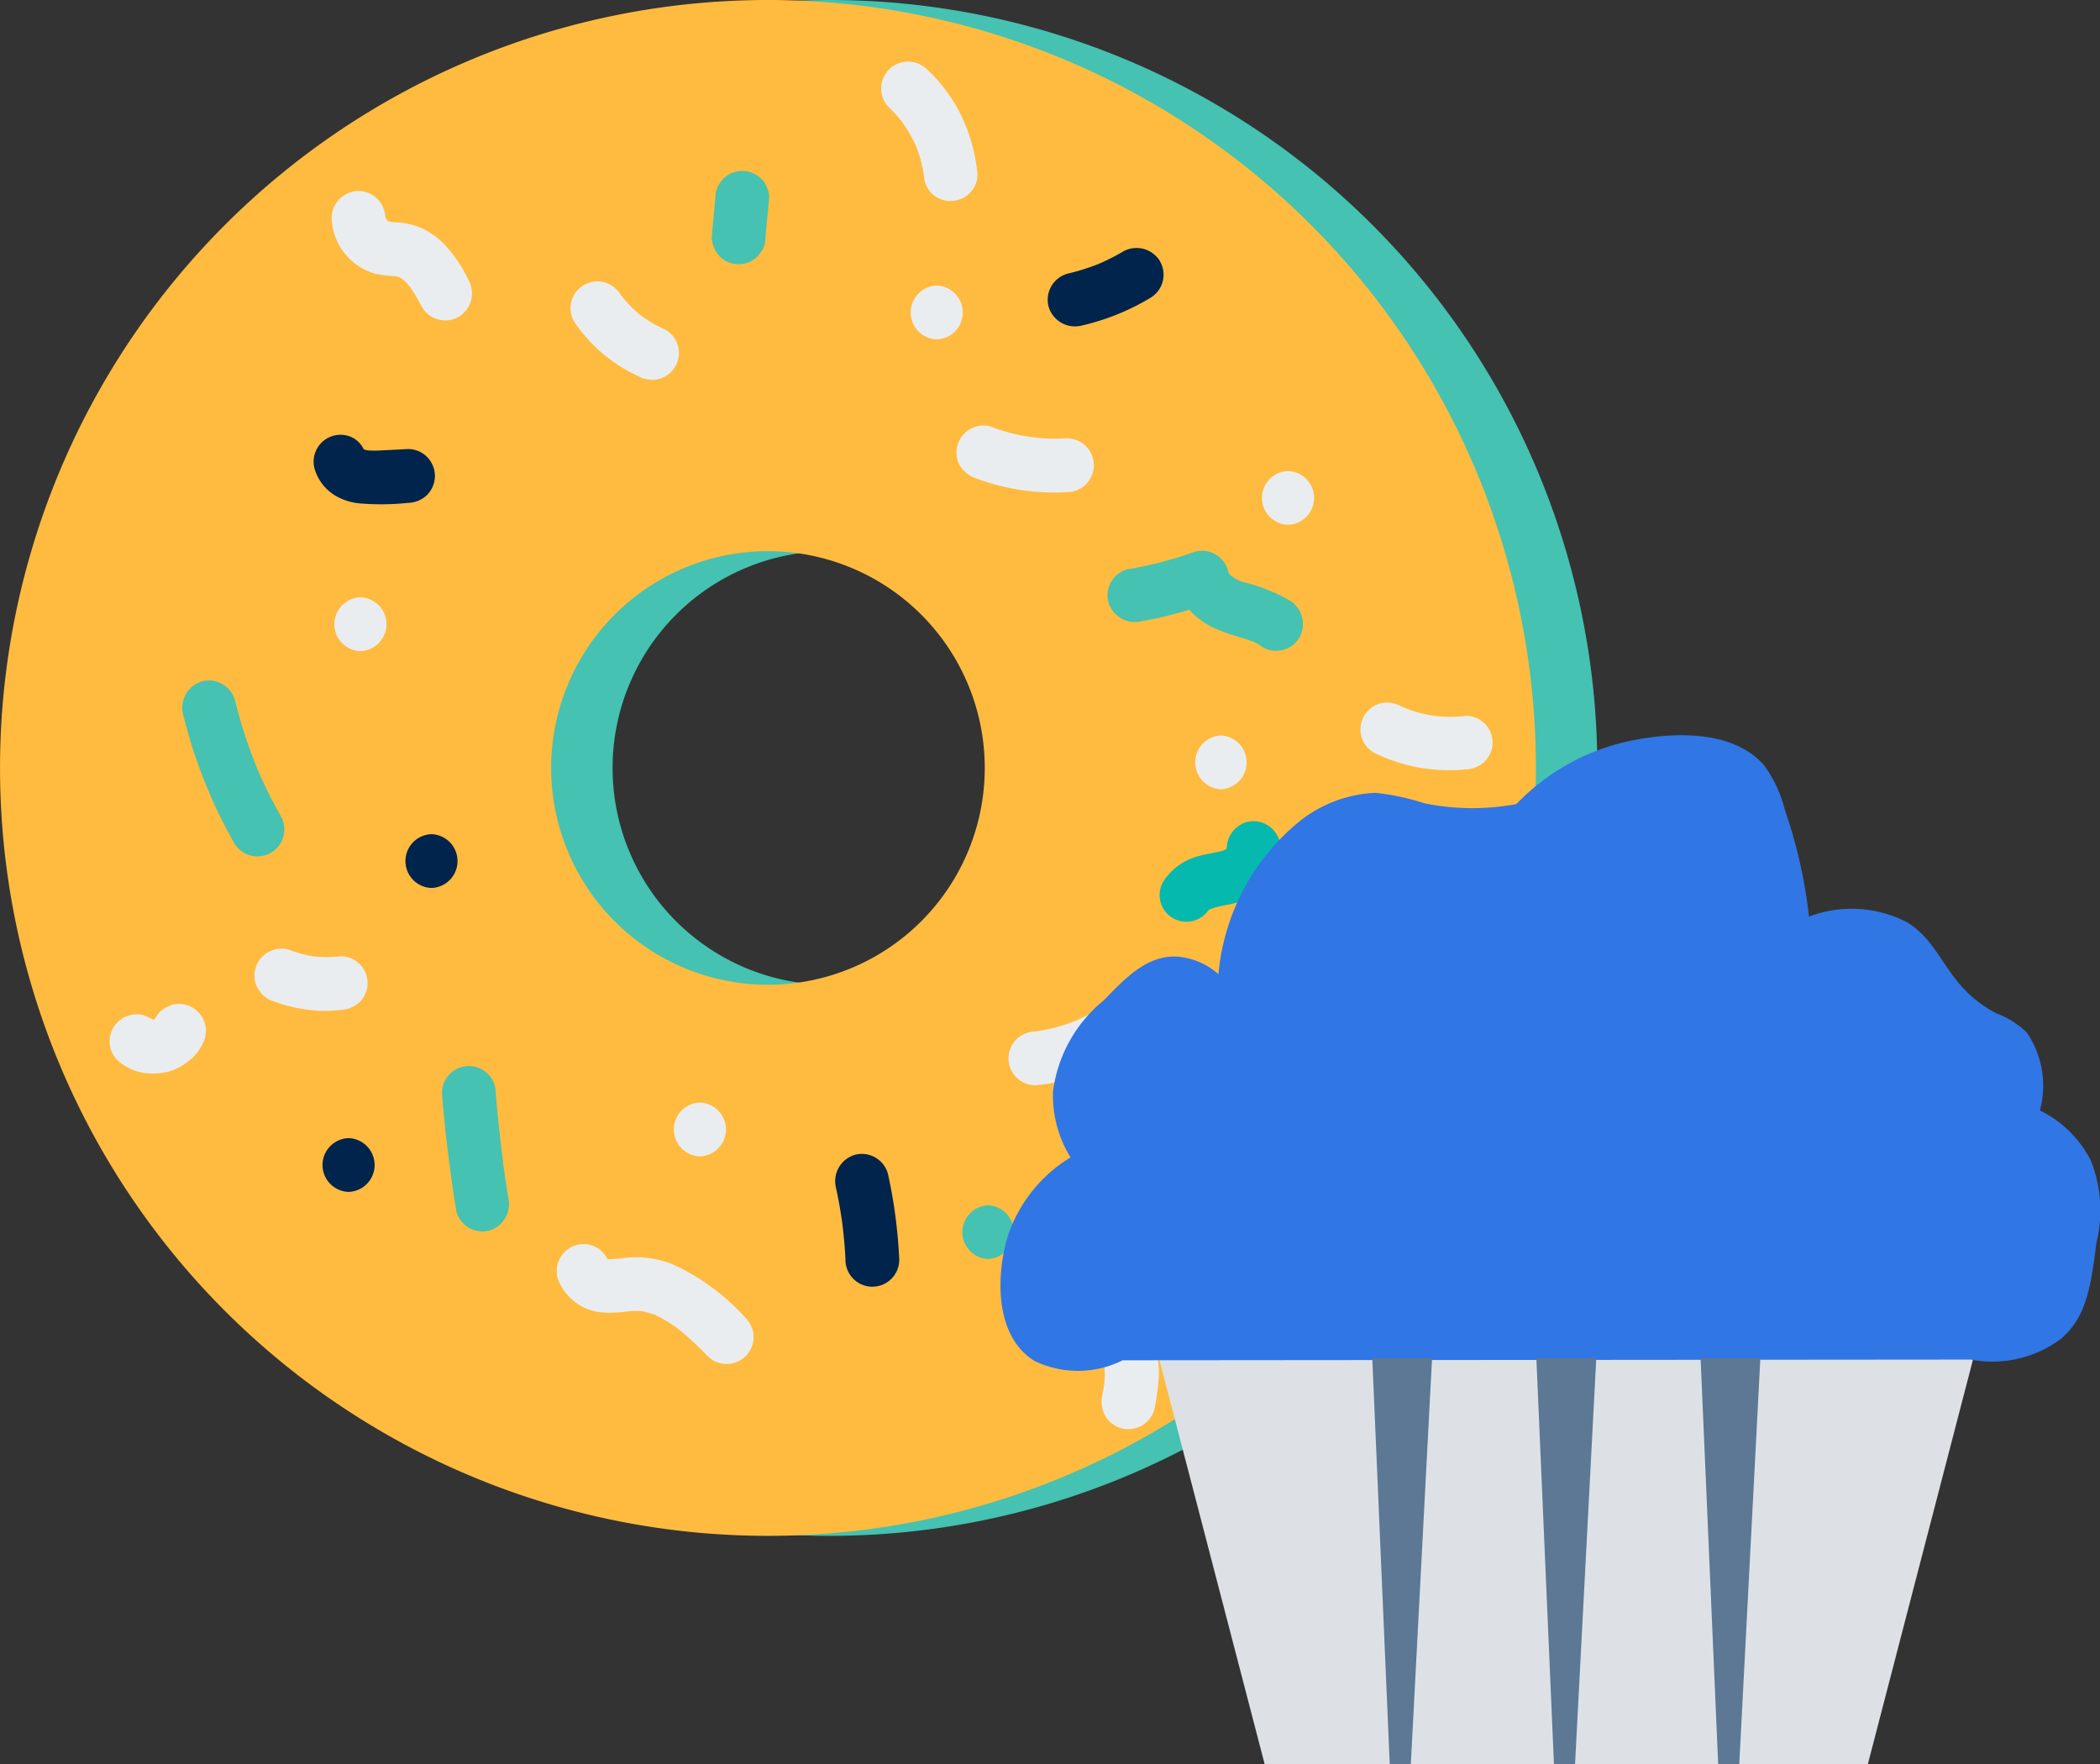 <svg xmlns="http://www.w3.org/2000/svg" width="75" height="63" viewBox="0 0 75 63"><rect x="0" y="0" width="75" height="63" fill="#333333" stroke="none"/><defs><style>.a{fill:#45c2b1;}.b{fill:#ffbb3f;}.c{fill:#05b9ae;}.d{fill:#00244b;}.e{fill:#eaedf0;}.f{fill:#dde1e6;}.g{fill:#3076e5;}.h{fill:#5c7894;}</style></defs><g transform="translate(-687.89 -56)"><path class="a" d="M717.51,56a27.426,27.426,0,1,0,27.427,27.426A27.426,27.426,0,0,0,717.51,56Zm0,35.17a7.743,7.743,0,1,1,7.744-7.744A7.744,7.744,0,0,1,717.51,91.17Z"/><path class="b" d="M715.316,56a27.426,27.426,0,1,0,27.427,27.426A27.426,27.426,0,0,0,715.316,56Zm0,35.17a7.743,7.743,0,1,1,7.744-7.744A7.743,7.743,0,0,1,715.316,91.17Z"/><path class="a" d="M733.963,77.455a6.107,6.107,0,0,0-1.665-.665l-.085-.025-.1-.046c-.043-.022-.086-.045-.128-.07l-.044-.025c0-.006-.088-.064-.106-.081s-.044-.055-.065-.081-.017-.058-.023-.088a.966.966,0,0,0-1.181-.671,13.8,13.8,0,0,1-2.416.631.965.965,0,0,0-.671,1.182.987.987,0,0,0,1.181.67,13.784,13.784,0,0,0,1.705-.41,2.709,2.709,0,0,0,.911.664,7.746,7.746,0,0,0,.98.345c.139.042.277.087.412.139.025.012.082.039.117.058a2.282,2.282,0,0,1,.2.131.965.965,0,0,0,1.314-.344A.985.985,0,0,0,733.963,77.455Z"/><path class="c" d="M733.588,86.035a1.009,1.009,0,0,0-.441-.574.982.982,0,0,0-.74-.1,1,1,0,0,0-.707.952c-.033.019-.065.04-.1.057-.282.087-.58.116-.865.194a2.153,2.153,0,0,0-1.294.909.956.956,0,0,0,1.593,1.054c.009-.01.02-.019.03-.029s.046-.028.071-.041a4.318,4.318,0,0,1,.552-.136,3.33,3.33,0,0,0,.886-.283A1.747,1.747,0,0,0,733.588,86.035Z"/><path class="d" d="M719.6,97.914a.967.967,0,0,0-1.182-.67.983.983,0,0,0-.671,1.181c.09.4.16.811.219,1.22.056.448.1.9.119,1.348a.96.96,0,0,0,1.921,0A17.847,17.847,0,0,0,719.6,97.914Z"/><path class="a" d="M723.177,99.044a.961.961,0,0,0,0,1.92A.961.961,0,0,0,723.177,99.044Z"/><path class="d" d="M703.141,72.318a.955.955,0,0,0-.679-.281l-.95.049a3.955,3.955,0,0,1-.487,0c-.048-.009-.1-.024-.142-.037a.963.963,0,0,0-.347-.39.961.961,0,0,0-1.411,1.085,1.672,1.672,0,0,0,.716.942,2.1,2.1,0,0,0,.888.292,9.292,9.292,0,0,0,1.733-.018,1.012,1.012,0,0,0,.679-.281.979.979,0,0,0,.282-.679A.969.969,0,0,0,703.141,72.318Z"/><path class="a" d="M715.277,62.695a.72.72,0,0,0-.2-.309.961.961,0,0,0-1.358,0l-.15.194a.951.951,0,0,0-.131.485q-.066.705-.13,1.411a1.059,1.059,0,0,0,.281.679.961.961,0,0,0,1.358,0l.15-.195a.946.946,0,0,0,.131-.484q.066-.705.131-1.411A.724.724,0,0,0,715.277,62.695Z"/><path class="e" d="M712.1,68.352a.926.926,0,0,0-.442-.574,4.658,4.658,0,0,1-.873-.506,4.747,4.747,0,0,1-.686-.688l-.043-.059a1.024,1.024,0,0,0-.574-.441.961.961,0,0,0-1.182.67.956.956,0,0,0,.1.74,5.53,5.53,0,0,0,2.292,1.942.7.7,0,0,0,.357.114.724.724,0,0,0,.383-.017.961.961,0,0,0,.671-1.181Z"/><path class="d" d="M729.318,65.327A.978.978,0,0,0,728,64.983a7.67,7.67,0,0,1-.872.442,7.766,7.766,0,0,1-1.116.35.968.968,0,0,0-.671,1.181.982.982,0,0,0,1.182.671,8.4,8.4,0,0,0,2.446-.986.96.96,0,0,0,.345-1.314Z"/><path class="e" d="M721.345,66.2a.961.961,0,0,0,0,1.921A.961.961,0,0,0,721.345,66.2Z"/><path class="e" d="M725.994,71.651a6.29,6.29,0,0,1-2.728-.42.969.969,0,0,0-.74.1.96.96,0,0,0-.344,1.314,1.092,1.092,0,0,0,.574.442,7.957,7.957,0,0,0,3.238.489.96.96,0,0,0,0-1.921Z"/><path class="e" d="M700.762,77.333a.961.961,0,0,0,0,1.921A.961.961,0,0,0,700.762,77.333Z"/><path class="a" d="M697.918,85.144c-.2-.347-.383-.7-.555-1.06-.08-.168-.158-.338-.233-.508-.014-.033-.036-.082-.049-.11l.021.046c-.044-.1-.081-.2-.12-.3a16.9,16.9,0,0,1-.7-2.206.97.97,0,0,0-1.182-.671.98.98,0,0,0-.67,1.181,17.858,17.858,0,0,0,1.825,4.594.96.96,0,0,0,1.658-.97Z"/><path class="d" d="M703.3,85.792a.961.961,0,0,0,0,1.921A.961.961,0,0,0,703.3,85.792Z"/><path class="e" d="M700.735,90.436a.921.921,0,0,0-.679-.282,4.261,4.261,0,0,1-.984,0,4.31,4.31,0,0,1-.876-.241.969.969,0,0,0-.74.1.96.96,0,0,0-.344,1.314l.15.195a.963.963,0,0,0,.424.247,5.172,5.172,0,0,0,1.276.3,4.354,4.354,0,0,0,1.094,0,1.074,1.074,0,0,0,.679-.281.958.958,0,0,0,0-1.358Z"/><path class="d" d="M700.339,96.647a.961.961,0,0,0,0,1.921A.961.961,0,0,0,700.339,96.647Z"/><path class="e" d="M727.967,92.636a.982.982,0,0,0-1.314-.344c-.113.059-.229.111-.345.163a6.149,6.149,0,0,1-1.39.376l-.049.006a1.035,1.035,0,0,0-.68.281.961.961,0,0,0,0,1.358.939.939,0,0,0,.68.282,7.332,7.332,0,0,0,2.753-.808A.968.968,0,0,0,727.967,92.636Z"/><path class="e" d="M731.495,82.268a.961.961,0,0,0,0,1.92A.961.961,0,0,0,731.495,82.268Z"/><path class="d" d="M732.321,93.582a.983.983,0,0,0-1.182.671l-.769,2.421a.969.969,0,0,0,.671,1.181.98.98,0,0,0,1.181-.671l.77-2.42A.97.97,0,0,0,732.321,93.582Z"/><path class="e" d="M733.891,72.822a.961.961,0,0,0,0,1.921A.961.961,0,0,0,733.891,72.822Z"/><path class="a" d="M706.04,98.765c-.052-.322-.1-.643-.147-.966-.013-.09-.026-.18-.038-.271l0-.019,0-.035c-.02-.155-.04-.31-.059-.465q-.117-.971-.2-1.944a.961.961,0,1,0-1.921,0c.115,1.409.29,2.814.516,4.21a.963.963,0,0,0,1.181.671A.987.987,0,0,0,706.04,98.765Z"/><path class="e" d="M714.526,103.079a7.908,7.908,0,0,0-2.641-1.937,3.454,3.454,0,0,0-1.593-.225c-.137.013-.274.033-.411.043-.06,0-.121.009-.182.01h-.114c.086,0,.038-.009-.009-.014a.946.946,0,0,0-1.1-.49.973.973,0,0,0-.671,1.182,1.85,1.85,0,0,0,1.642,1.228,4.464,4.464,0,0,0,.887-.044,2.869,2.869,0,0,1,.382-.011l.08.005c.043.008.087.016.13.026.114.026.224.065.336.1l.022.006,0,0c.058.03.119.056.177.086a6.043,6.043,0,0,1,.646.412l.005,0,.027.023.127.106c.106.089.209.181.31.275.2.185.4.378.587.572a.96.96,0,0,0,1.358-1.358Z"/><path class="e" d="M712.886,95.378a.961.961,0,0,0,0,1.921A.961.961,0,0,0,712.886,95.378Z"/><path class="e" d="M704.621,66a4.905,4.905,0,0,0-.946-1.36,2.732,2.732,0,0,0-.913-.566,3.039,3.039,0,0,0-.875-.141,1.063,1.063,0,0,1-.126-.034l-.01-.006c-.013-.012-.027-.025-.039-.038s-.03-.05-.044-.075-.017-.056-.023-.085a.965.965,0,0,0-.949-.876.975.975,0,0,0-.961.961,2.126,2.126,0,0,0,.715,1.534,2.157,2.157,0,0,0,.84.461,4.128,4.128,0,0,0,.727.089,1.381,1.381,0,0,1,.143.041c.037.02.072.042.107.064a2.62,2.62,0,0,1,.25.255,6.384,6.384,0,0,1,.445.746.968.968,0,0,0,1.314.344A.982.982,0,0,0,704.621,66Z"/><path class="e" d="M722.2,60.087a5.611,5.611,0,0,0-1.2-1.605.96.96,0,1,0-1.358,1.358,4.971,4.971,0,0,1,.455.5,5.045,5.045,0,0,1,.506.871,4.949,4.949,0,0,1,.289,1.091.943.943,0,0,0,.948.877.972.972,0,0,0,.679-.281.934.934,0,0,0,.281-.679A6.163,6.163,0,0,0,722.2,60.087Z"/><path class="e" d="M729,103.761a2.139,2.139,0,0,0-1.9-1.26.96.96,0,0,0-.02,1.919l.03.008.035.021.062.062a1.59,1.59,0,0,1,.08.138,1.728,1.728,0,0,1,.052.2,3.338,3.338,0,0,1-.014.591c-.02.129-.04.257-.064.384a1.039,1.039,0,0,0,.1.74.959.959,0,0,0,1.314.345.945.945,0,0,0,.442-.574,7.786,7.786,0,0,0,.161-1.243A3.044,3.044,0,0,0,729,103.761Z"/><path class="e" d="M740.915,81.847a.93.93,0,0,0-.679-.281,4.277,4.277,0,0,1-2.247-.313l-.065-.03a1.035,1.035,0,0,0-.74-.1.961.961,0,0,0-.23,1.756,6.056,6.056,0,0,0,3.282.6,1.048,1.048,0,0,0,.679-.282.961.961,0,0,0,0-1.358Z"/><path class="e" d="M695.21,92.562a.982.982,0,0,0-.442-.574.967.967,0,0,0-.74-.1l-.229.1a.972.972,0,0,0-.345.344.817.817,0,0,1-.041.071l0,0-.041.011h-.024l-.026-.015a.492.492,0,0,0-.043-.026l-.009,0,0,0a.774.774,0,0,0-.133-.063.724.724,0,0,0-.37-.083.977.977,0,0,0-.679.282.963.963,0,0,0-.281.679.937.937,0,0,0,.281.679,1.875,1.875,0,0,0,.815.428,2.168,2.168,0,0,0,.955-.012,1.9,1.9,0,0,0,.73-.36,1.651,1.651,0,0,0,.525-.621.717.717,0,0,0,.114-.357A.734.734,0,0,0,695.21,92.562Z"/><path class="f" d="M754.6,119H733.055L728.9,103.04h29.848Z"/><path class="g" d="M758.272,104.556a4.086,4.086,0,0,0,3.248-.76c.906-.8,1.047-1.889,1.244-3.421a4.8,4.8,0,0,0-.207-2.938,4.008,4.008,0,0,0-1.814-1.779,3.365,3.365,0,0,0-.467-2.782,3.114,3.114,0,0,0-1.1-.691c-1.846-.984-1.863-2.445-3.179-3.248a4.287,4.287,0,0,0-3.5-.2,17.532,17.532,0,0,0-.858-3.8,4.555,4.555,0,0,0-.761-1.624c-1.512-1.695-4.761-.864-5.166-.76a7.9,7.9,0,0,0-3.668,2.165,8.645,8.645,0,0,1-3.26-.023,8.848,8.848,0,0,0-1.762-.38,4.673,4.673,0,0,0-2.868,1.141,7.966,7.966,0,0,0-2.748,5.338,2.514,2.514,0,0,0-1.471-.63c-1.068-.054-1.833.742-2.623,1.563a5,5,0,0,0-1.815,3.266,4.2,4.2,0,0,0,.627,2.342,5.213,5.213,0,0,0-2.233,2.789c-.377,1.2-.576,3.519.933,4.475a3.576,3.576,0,0,0,3.161-.017Z"/><path class="h" d="M748.625,104.507h2.135L750.007,119h-.754Z"/><path class="h" d="M742.76,104.507H744.9L744.142,119h-.754Z"/><path class="h" d="M736.9,104.507h2.135L738.277,119h-.754Z"/></g></svg>